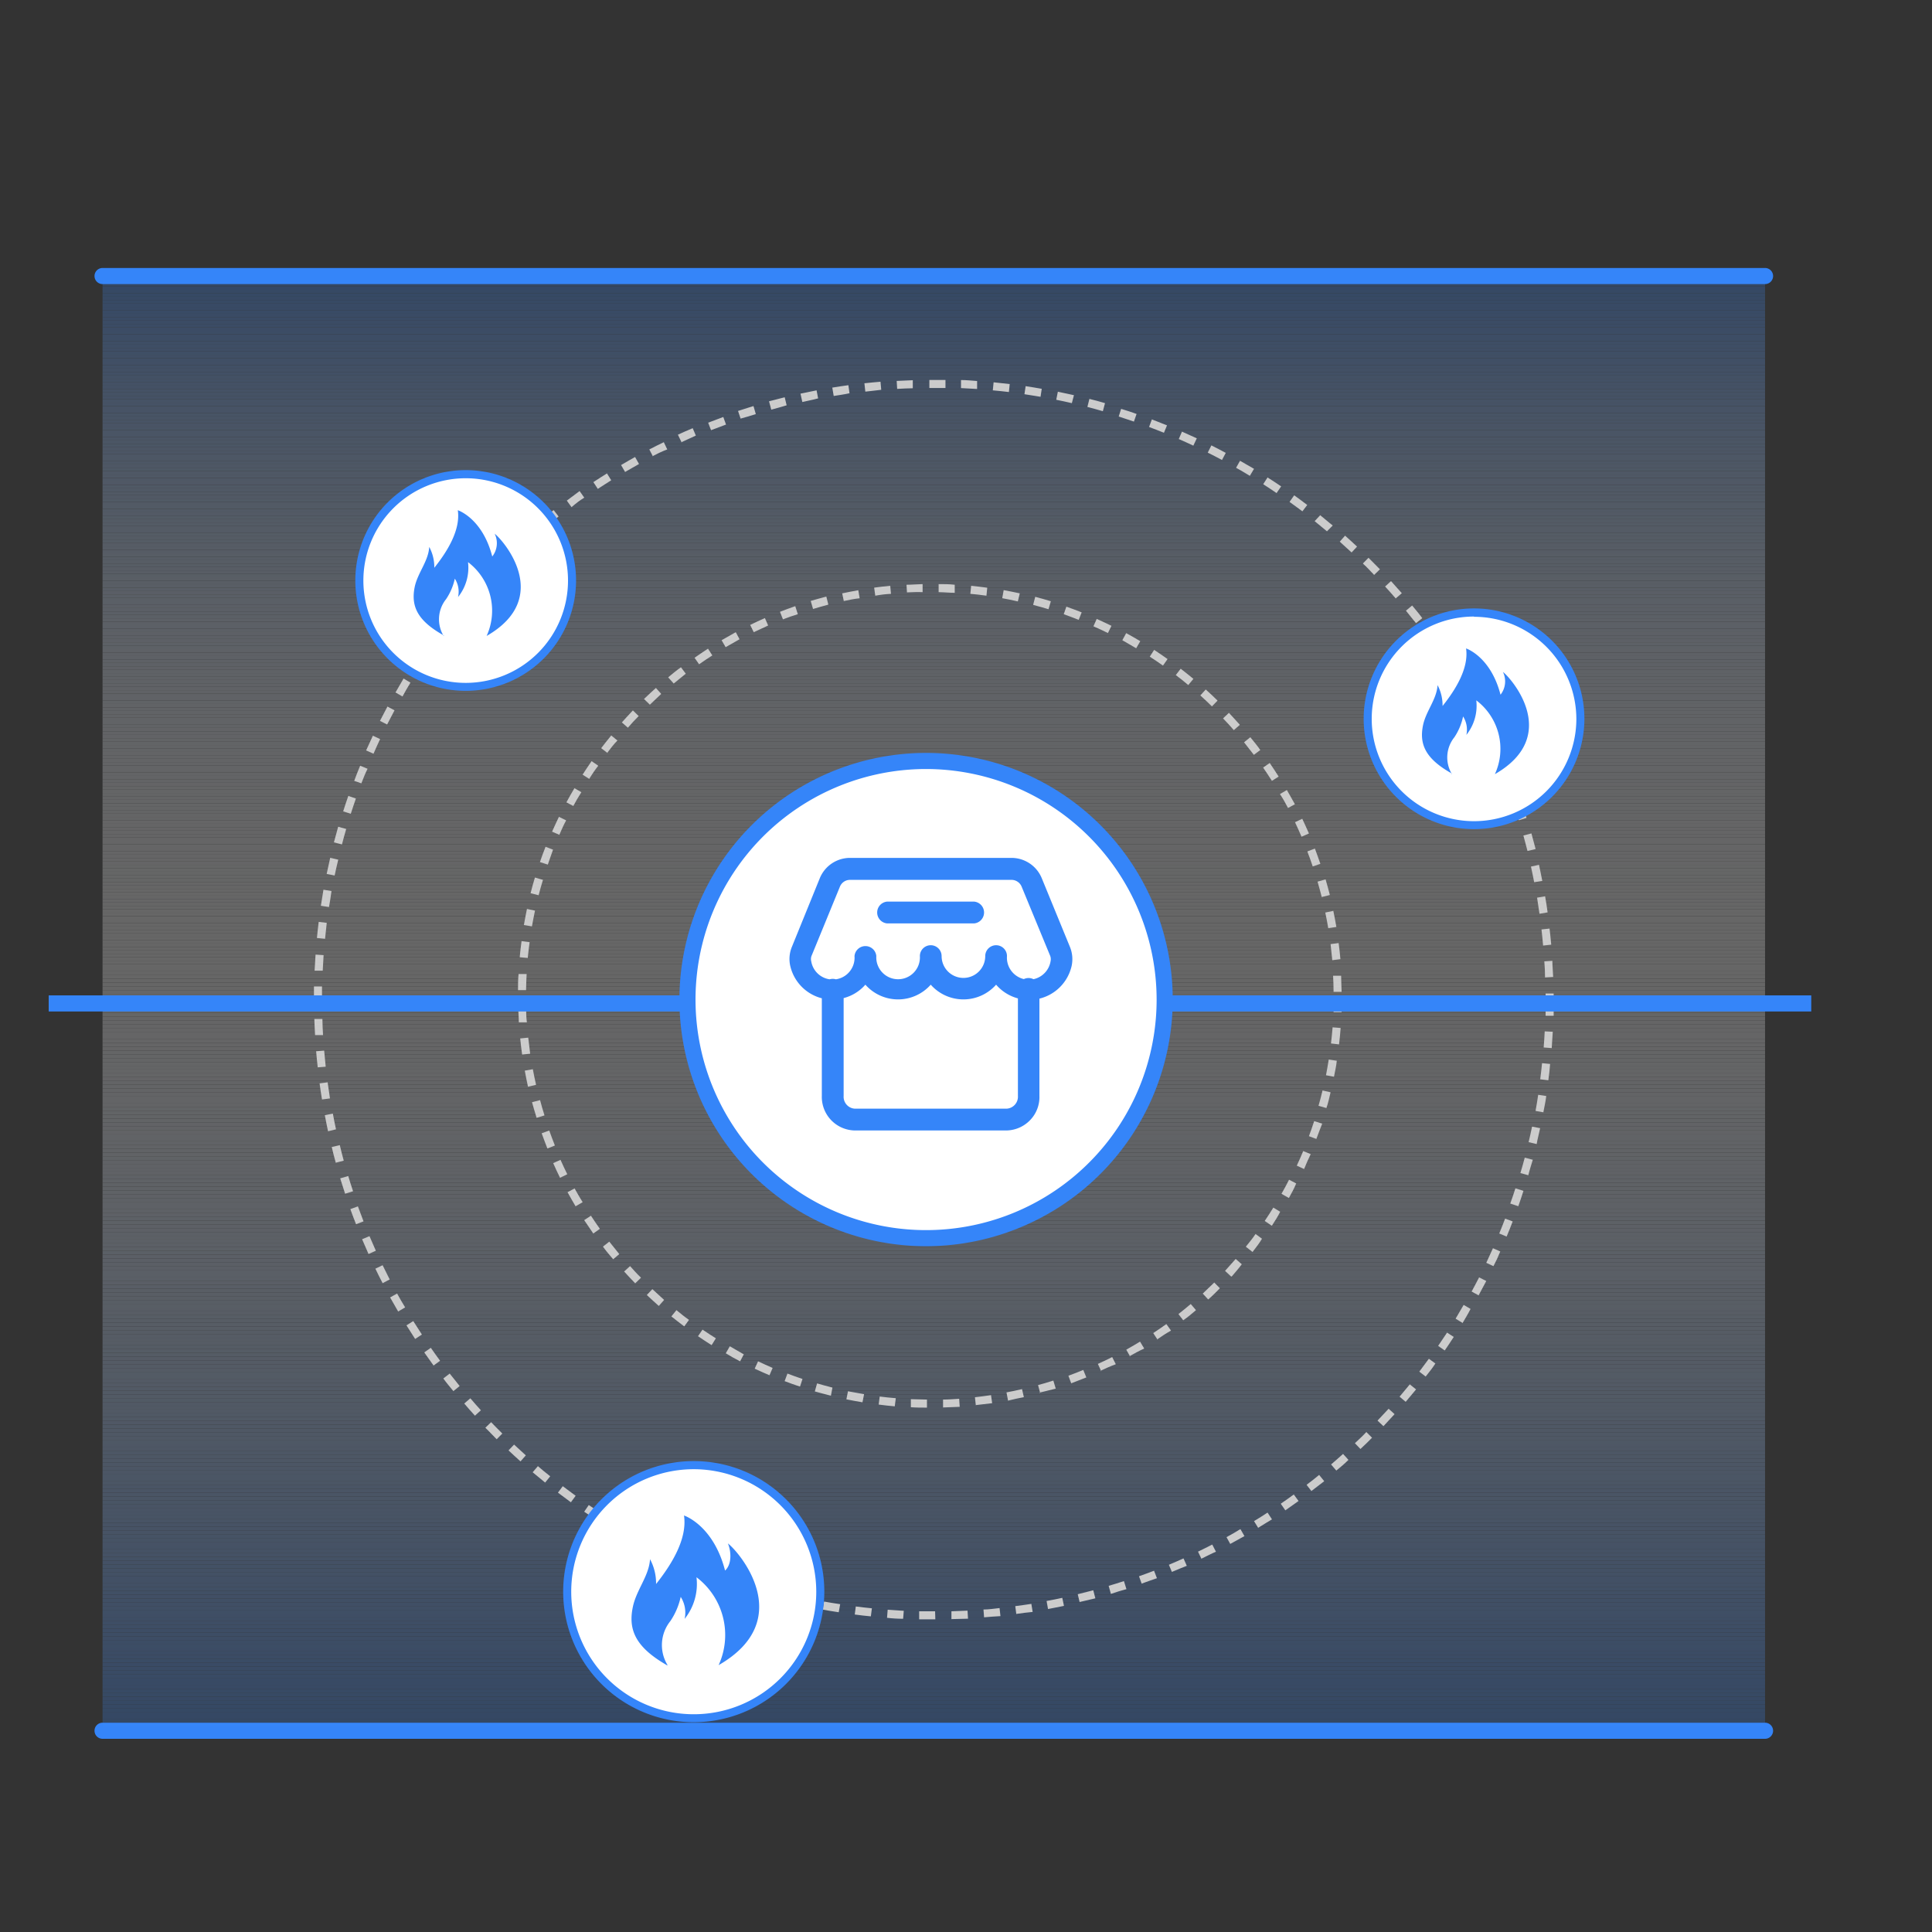 <svg id="图层_1" data-name="图层 1" xmlns="http://www.w3.org/2000/svg" xmlns:xlink="http://www.w3.org/1999/xlink" viewBox="0 0 240 240"><rect x="0" y="0" width="240" height="240" fill="#333333" stroke="none"/><defs><style>.cls-1{fill:none;}.cls-2{fill:#3585f9;}.cls-3{opacity:0.25;}.cls-4{clip-path:url(#clip-path);}.cls-5{fill:#3786f9;}.cls-6{fill:#3887f9;}.cls-7{fill:#3a88f9;}.cls-8{fill:#3b89f9;}.cls-9{fill:#3d8af9;}.cls-10{fill:#3f8bf9;}.cls-11{fill:#408cf9;}.cls-12{fill:#428df9;}.cls-13{fill:#438ef9;}.cls-14{fill:#458ff9;}.cls-15{fill:#468ffa;}.cls-16{fill:#4890fa;}.cls-17{fill:#4991fa;}.cls-18{fill:#4b92fa;}.cls-19{fill:#4d93fa;}.cls-20{fill:#4e94fa;}.cls-21{fill:#5095fa;}.cls-22{fill:#5196fa;}.cls-23{fill:#5397fa;}.cls-24{fill:#5498fa;}.cls-25{fill:#5699fa;}.cls-26{fill:#579afa;}.cls-27{fill:#599bfa;}.cls-28{fill:#5a9bfa;}.cls-29{fill:#5c9cfa;}.cls-30{fill:#5d9dfa;}.cls-31{fill:#5f9efa;}.cls-32{fill:#609ffa;}.cls-33{fill:#61a0fa;}.cls-34{fill:#63a1fa;}.cls-35{fill:#64a2fa;}.cls-36{fill:#66a2fa;}.cls-37{fill:#67a3fa;}.cls-38{fill:#69a4fb;}.cls-39{fill:#6aa5fb;}.cls-40{fill:#6ca6fb;}.cls-41{fill:#6da7fb;}.cls-42{fill:#6ea8fb;}.cls-43{fill:#70a9fb;}.cls-44{fill:#71a9fb;}.cls-45{fill:#73aafb;}.cls-46{fill:#74abfb;}.cls-47{fill:#75acfb;}.cls-48{fill:#77adfb;}.cls-49{fill:#78aefb;}.cls-50{fill:#7aaefb;}.cls-51{fill:#7baffb;}.cls-52{fill:#7cb0fb;}.cls-53{fill:#7eb1fb;}.cls-54{fill:#7fb2fb;}.cls-55{fill:#80b3fb;}.cls-56{fill:#82b3fb;}.cls-57{fill:#83b4fb;}.cls-58{fill:#84b5fb;}.cls-59{fill:#86b6fb;}.cls-60{fill:#87b7fb;}.cls-61{fill:#88b7fb;}.cls-62{fill:#8ab8fc;}.cls-63{fill:#8bb9fc;}.cls-64{fill:#8cbafc;}.cls-65{fill:#8ebbfc;}.cls-66{fill:#8fbbfc;}.cls-67{fill:#90bcfc;}.cls-68{fill:#91bdfc;}.cls-69{fill:#93befc;}.cls-70{fill:#94befc;}.cls-71{fill:#95bffc;}.cls-72{fill:#97c0fc;}.cls-73{fill:#98c1fc;}.cls-74{fill:#99c1fc;}.cls-75{fill:#9ac2fc;}.cls-76{fill:#9bc3fc;}.cls-77{fill:#9dc4fc;}.cls-78{fill:#9ec4fc;}.cls-79{fill:#9fc5fc;}.cls-80{fill:#a0c6fc;}.cls-81{fill:#a2c7fc;}.cls-82{fill:#a3c7fc;}.cls-83{fill:#a4c8fc;}.cls-84{fill:#a5c9fc;}.cls-85{fill:#a6c9fc;}.cls-86{fill:#a8cafc;}.cls-87{fill:#a9cbfc;}.cls-88{fill:#aaccfc;}.cls-89{fill:#abccfd;}.cls-90{fill:#accdfd;}.cls-91{fill:#adcefd;}.cls-92{fill:#aecefd;}.cls-93{fill:#b0cffd;}.cls-94{fill:#b1d0fd;}.cls-95{fill:#b2d0fd;}.cls-96{fill:#b3d1fd;}.cls-97{fill:#b4d2fd;}.cls-98{fill:#b5d2fd;}.cls-99{fill:#b6d3fd;}.cls-100{fill:#b7d4fd;}.cls-101{fill:#b8d4fd;}.cls-102{fill:#bad5fd;}.cls-103{fill:#bbd6fd;}.cls-104{fill:#bcd6fd;}.cls-105{fill:#bdd7fd;}.cls-106{fill:#bed8fd;}.cls-107{fill:#bfd8fd;}.cls-108{fill:#c0d9fd;}.cls-109{fill:#c1d9fd;}.cls-110{fill:#c2dafd;}.cls-111{fill:#c3dbfd;}.cls-112{fill:#c4dbfd;}.cls-113{fill:#c5dcfd;}.cls-114{fill:#c6ddfd;}.cls-115{fill:#c7ddfd;}.cls-116{fill:#c8defd;}.cls-117{fill:#c9defd;}.cls-118{fill:#cadffd;}.cls-119{fill:#cbe0fd;}.cls-120{fill:#cce0fd;}.cls-121{fill:#cde1fe;}.cls-122{fill:#cee1fe;}.cls-123{fill:#cfe2fe;}.cls-124{fill:#d0e2fe;}.cls-125{fill:#d1e3fe;}.cls-126{fill:#d2e4fe;}.cls-127{fill:#d3e5fe;}.cls-128{fill:#d4e5fe;}.cls-129{fill:#d5e6fe;}.cls-130{fill:#d6e6fe;}.cls-131{fill:#d7e7fe;}.cls-132{fill:#d8e7fe;}.cls-133{fill:#d9e8fe;}.cls-134{fill:#dae9fe;}.cls-135{fill:#dbe9fe;}.cls-136{fill:#dceafe;}.cls-137{fill:#ddeafe;}.cls-138{fill:#deebfe;}.cls-139{fill:#dfecfe;}.cls-140{fill:#e0ecfe;}.cls-141{fill:#e1edfe;}.cls-142{fill:#e2edfe;}.cls-143{fill:#e2eefe;}.cls-144{fill:#e3eefe;}.cls-145{fill:#e4effe;}.cls-146{fill:#e5effe;}.cls-147{fill:#e5f0fe;}.cls-148{fill:#e6f0fe;}.cls-149{fill:#e7f0fe;}.cls-150{fill:#e8f1fe;}.cls-151{fill:#e9f2fe;}.cls-152{fill:#eaf2fe;}.cls-153{fill:#eaf3fe;}.cls-154{fill:#ebf3fe;}.cls-155{fill:#ecf3fe;}.cls-156{fill:#ecf4fe;}.cls-157{fill:#edf4fe;}.cls-158{fill:#eef5fe;}.cls-159{fill:#eef5ff;}.cls-160{fill:#eff5ff;}.cls-161{fill:#f0f6ff;}.cls-162{fill:#f1f6ff;}.cls-163{fill:#f1f7ff;}.cls-164{fill:#f2f7ff;}.cls-165{fill:#f3f8ff;}.cls-166{fill:#f4f8ff;}.cls-167{fill:#f4f9ff;}.cls-168{fill:#f5f9ff;}.cls-169{fill:#f6f9ff;}.cls-170{fill:#f6faff;}.cls-171{fill:#f7faff;}.cls-172{fill:#f8fbff;}.cls-173{fill:#f9fbff;}.cls-174{fill:#fafcff;}.cls-175{fill:#fbfcff;}.cls-176{fill:#fbfdff;}.cls-177{fill:#fcfdff;}.cls-178{fill:#fdfeff;}.cls-179{fill:#fefeff;}.cls-180{fill:#feffff;}.cls-181{fill:#fff;}.cls-182{fill:#fdfdff;}.cls-183{fill:#f9fcff;}.cls-184{fill:#dfebfe;}.cls-185{fill:#dae8fe;}.cls-186{fill:#d3e4fe;}.cls-187{fill:#d0e3fe;}.cls-188{fill:#cbdffd;}.cls-189{fill:#bfd9fd;}.cls-190{fill:#bad6fd;}.cls-191{fill:#b9d5fd;}.cls-192{fill:#b7d3fd;}.cls-193{fill:#a7cafc;}.cls-194{fill:#a5c8fc;}.cls-195{fill:#92bdfc;}.cls-196{fill:#8dbafc;}.cls-197{fill:#89b8fc;}.cls-198{fill:#81b3fb;}.cls-199{fill:#7db1fb;}.cls-200{fill:#7bb0fb;}.cls-201{fill:#78adfb;}.cls-202{fill:#76acfb;}.cls-203{fill:#72aafb;}.cls-204{fill:#68a4fb;}.cls-205{fill:#66a3fa;}.cls-206{fill:#62a0fa;}.cls-207{fill:#5e9efa;}.cls-208{fill:#5c9dfa;}.cls-209{fill:#5a9cfa;}.cls-210{fill:#589afa;}.cls-211{fill:#5296fa;}.cls-212{fill:#4b93fa;}.cls-213{fill:#4790fa;}.cls-214{fill:#438df9;}.cls-215{fill:#3e8bf9;}.cls-216{fill:#3c89f9;}.cls-217{fill:#ccc;}</style><clipPath id="clip-path"><rect class="cls-1" x="12.74" y="34.29" width="206.52" height="180.71"/></clipPath></defs><title>行业配图</title><path class="cls-2" d="M219.26,35.29H12.74a1,1,0,0,1,0-2H219.26a1,1,0,0,1,0,2Z"/><path class="cls-2" d="M219.26,216H12.74a1,1,0,0,1,0-2H219.26a1,1,0,0,1,0,2Z"/><g class="cls-3"><g class="cls-4"><rect class="cls-2" x="12.74" y="214.53" width="206.52" height="0.47"/><rect class="cls-5" x="12.74" y="214.06" width="206.52" height="0.47"/><rect class="cls-6" x="12.74" y="213.59" width="206.52" height="0.47"/><rect class="cls-7" x="12.74" y="213.12" width="206.52" height="0.47"/><rect class="cls-8" x="12.74" y="212.65" width="206.52" height="0.47"/><rect class="cls-9" x="12.74" y="212.18" width="206.52" height="0.47"/><rect class="cls-10" x="12.74" y="211.71" width="206.52" height="0.47"/><rect class="cls-11" x="12.74" y="211.24" width="206.52" height="0.47"/><rect class="cls-12" x="12.74" y="210.78" width="206.52" height="0.47"/><rect class="cls-13" x="12.74" y="210.31" width="206.52" height="0.47"/><rect class="cls-14" x="12.74" y="209.84" width="206.52" height="0.47"/><rect class="cls-15" x="12.74" y="209.37" width="206.52" height="0.47"/><rect class="cls-16" x="12.74" y="208.9" width="206.52" height="0.47"/><rect class="cls-17" x="12.74" y="208.43" width="206.52" height="0.47"/><rect class="cls-18" x="12.74" y="207.96" width="206.52" height="0.47"/><rect class="cls-19" x="12.74" y="207.49" width="206.52" height="0.47"/><rect class="cls-20" x="12.74" y="207.02" width="206.52" height="0.47"/><rect class="cls-21" x="12.74" y="206.55" width="206.52" height="0.47"/><rect class="cls-22" x="12.74" y="206.08" width="206.52" height="0.47"/><rect class="cls-23" x="12.74" y="205.61" width="206.52" height="0.47"/><rect class="cls-24" x="12.74" y="205.14" width="206.52" height="0.47"/><rect class="cls-25" x="12.74" y="204.67" width="206.52" height="0.47"/><rect class="cls-26" x="12.74" y="204.2" width="206.52" height="0.47"/><rect class="cls-27" x="12.74" y="203.73" width="206.52" height="0.47"/><rect class="cls-28" x="12.74" y="203.27" width="206.52" height="0.47"/><rect class="cls-29" x="12.74" y="202.8" width="206.52" height="0.47"/><rect class="cls-30" x="12.74" y="202.33" width="206.52" height="0.47"/><rect class="cls-31" x="12.74" y="201.86" width="206.52" height="0.47"/><rect class="cls-32" x="12.74" y="201.39" width="206.52" height="0.47"/><rect class="cls-33" x="12.74" y="200.92" width="206.52" height="0.47"/><rect class="cls-34" x="12.74" y="200.45" width="206.52" height="0.47"/><rect class="cls-35" x="12.74" y="199.98" width="206.52" height="0.47"/><rect class="cls-36" x="12.74" y="199.51" width="206.52" height="0.47"/><rect class="cls-37" x="12.74" y="199.04" width="206.52" height="0.47"/><rect class="cls-38" x="12.74" y="198.57" width="206.52" height="0.47"/><rect class="cls-39" x="12.74" y="198.1" width="206.52" height="0.47"/><rect class="cls-40" x="12.74" y="197.63" width="206.52" height="0.47"/><rect class="cls-41" x="12.74" y="197.16" width="206.52" height="0.47"/><rect class="cls-42" x="12.74" y="196.69" width="206.52" height="0.47"/><rect class="cls-43" x="12.74" y="196.22" width="206.52" height="0.47"/><rect class="cls-44" x="12.74" y="195.76" width="206.52" height="0.47"/><rect class="cls-45" x="12.74" y="195.29" width="206.52" height="0.47"/><rect class="cls-46" x="12.74" y="194.82" width="206.52" height="0.47"/><rect class="cls-47" x="12.74" y="194.35" width="206.52" height="0.47"/><rect class="cls-48" x="12.74" y="193.88" width="206.52" height="0.47"/><rect class="cls-49" x="12.74" y="193.41" width="206.52" height="0.47"/><rect class="cls-50" x="12.74" y="192.94" width="206.52" height="0.47"/><rect class="cls-51" x="12.74" y="192.47" width="206.52" height="0.47"/><rect class="cls-52" x="12.74" y="192" width="206.52" height="0.47"/><rect class="cls-53" x="12.74" y="191.53" width="206.52" height="0.47"/><rect class="cls-54" x="12.74" y="191.06" width="206.52" height="0.47"/><rect class="cls-55" x="12.74" y="190.59" width="206.52" height="0.47"/><rect class="cls-56" x="12.74" y="190.12" width="206.52" height="0.47"/><rect class="cls-57" x="12.74" y="189.65" width="206.52" height="0.47"/><rect class="cls-58" x="12.74" y="189.18" width="206.52" height="0.47"/><rect class="cls-59" x="12.74" y="188.71" width="206.52" height="0.47"/><rect class="cls-60" x="12.74" y="188.25" width="206.52" height="0.47"/><rect class="cls-61" x="12.74" y="187.78" width="206.52" height="0.47"/><rect class="cls-62" x="12.74" y="187.31" width="206.52" height="0.47"/><rect class="cls-63" x="12.74" y="186.84" width="206.52" height="0.47"/><rect class="cls-64" x="12.74" y="186.37" width="206.52" height="0.47"/><rect class="cls-65" x="12.74" y="185.9" width="206.52" height="0.47"/><rect class="cls-66" x="12.74" y="185.43" width="206.52" height="0.47"/><rect class="cls-67" x="12.74" y="184.96" width="206.52" height="0.47"/><rect class="cls-68" x="12.74" y="184.49" width="206.52" height="0.47"/><rect class="cls-69" x="12.74" y="184.02" width="206.52" height="0.47"/><rect class="cls-70" x="12.74" y="183.55" width="206.52" height="0.47"/><rect class="cls-71" x="12.74" y="183.08" width="206.52" height="0.47"/><rect class="cls-72" x="12.74" y="182.61" width="206.52" height="0.47"/><rect class="cls-73" x="12.74" y="182.14" width="206.52" height="0.47"/><rect class="cls-74" x="12.74" y="181.67" width="206.52" height="0.47"/><rect class="cls-75" x="12.74" y="181.2" width="206.52" height="0.47"/><rect class="cls-76" x="12.74" y="180.74" width="206.52" height="0.47"/><rect class="cls-77" x="12.74" y="180.27" width="206.52" height="0.47"/><rect class="cls-78" x="12.74" y="179.8" width="206.52" height="0.47"/><rect class="cls-79" x="12.74" y="179.33" width="206.52" height="0.47"/><rect class="cls-80" x="12.74" y="178.86" width="206.52" height="0.47"/><rect class="cls-81" x="12.74" y="178.39" width="206.52" height="0.47"/><rect class="cls-82" x="12.74" y="177.92" width="206.52" height="0.47"/><rect class="cls-83" x="12.74" y="177.45" width="206.52" height="0.47"/><rect class="cls-84" x="12.74" y="176.98" width="206.52" height="0.47"/><rect class="cls-85" x="12.74" y="176.51" width="206.52" height="0.47"/><rect class="cls-86" x="12.74" y="176.04" width="206.52" height="0.47"/><rect class="cls-87" x="12.74" y="175.57" width="206.52" height="0.47"/><rect class="cls-88" x="12.74" y="175.1" width="206.52" height="0.47"/><rect class="cls-89" x="12.74" y="174.63" width="206.52" height="0.47"/><rect class="cls-90" x="12.74" y="174.16" width="206.52" height="0.47"/><rect class="cls-91" x="12.74" y="173.69" width="206.52" height="0.47"/><rect class="cls-92" x="12.74" y="173.23" width="206.52" height="0.47"/><rect class="cls-93" x="12.74" y="172.76" width="206.52" height="0.47"/><rect class="cls-94" x="12.74" y="172.29" width="206.52" height="0.47"/><rect class="cls-95" x="12.74" y="171.82" width="206.52" height="0.47"/><rect class="cls-96" x="12.74" y="171.35" width="206.52" height="0.47"/><rect class="cls-97" x="12.74" y="170.88" width="206.52" height="0.47"/><rect class="cls-98" x="12.74" y="170.41" width="206.52" height="0.47"/><rect class="cls-99" x="12.74" y="169.94" width="206.52" height="0.47"/><rect class="cls-100" x="12.74" y="169.47" width="206.52" height="0.47"/><rect class="cls-101" x="12.74" y="169" width="206.52" height="0.47"/><rect class="cls-102" x="12.74" y="168.53" width="206.52" height="0.47"/><rect class="cls-103" x="12.74" y="168.06" width="206.52" height="0.47"/><rect class="cls-104" x="12.74" y="167.59" width="206.52" height="0.47"/><rect class="cls-105" x="12.74" y="167.12" width="206.52" height="0.47"/><rect class="cls-106" x="12.74" y="166.65" width="206.52" height="0.47"/><rect class="cls-107" x="12.74" y="166.18" width="206.52" height="0.47"/><rect class="cls-108" x="12.74" y="165.72" width="206.52" height="0.47"/><rect class="cls-109" x="12.74" y="165.25" width="206.52" height="0.47"/><rect class="cls-110" x="12.74" y="164.78" width="206.52" height="0.47"/><rect class="cls-111" x="12.74" y="164.31" width="206.52" height="0.47"/><rect class="cls-112" x="12.74" y="163.84" width="206.52" height="0.47"/><rect class="cls-113" x="12.74" y="163.37" width="206.52" height="0.47"/><rect class="cls-114" x="12.74" y="162.9" width="206.52" height="0.47"/><rect class="cls-115" x="12.74" y="162.43" width="206.52" height="0.47"/><rect class="cls-116" x="12.74" y="161.96" width="206.52" height="0.47"/><rect class="cls-117" x="12.74" y="161.49" width="206.52" height="0.47"/><rect class="cls-118" x="12.74" y="161.02" width="206.52" height="0.47"/><rect class="cls-119" x="12.74" y="160.55" width="206.52" height="0.47"/><rect class="cls-120" x="12.74" y="160.08" width="206.52" height="0.47"/><rect class="cls-121" x="12.74" y="159.61" width="206.52" height="0.47"/><rect class="cls-122" x="12.74" y="159.14" width="206.52" height="0.47"/><rect class="cls-123" x="12.74" y="158.67" width="206.52" height="0.47"/><rect class="cls-124" x="12.74" y="158.21" width="206.52" height="0.47"/><rect class="cls-125" x="12.74" y="157.74" width="206.52" height="0.47"/><rect class="cls-126" x="12.74" y="157.27" width="206.52" height="0.47"/><rect class="cls-126" x="12.74" y="156.8" width="206.52" height="0.47"/><rect class="cls-127" x="12.74" y="156.33" width="206.52" height="0.47"/><rect class="cls-128" x="12.74" y="155.86" width="206.52" height="0.47"/><rect class="cls-129" x="12.74" y="155.39" width="206.52" height="0.47"/><rect class="cls-130" x="12.74" y="154.92" width="206.52" height="0.47"/><rect class="cls-131" x="12.74" y="154.45" width="206.52" height="0.47"/><rect class="cls-132" x="12.74" y="153.98" width="206.52" height="0.47"/><rect class="cls-133" x="12.74" y="153.51" width="206.52" height="0.47"/><rect class="cls-133" x="12.74" y="153.04" width="206.52" height="0.47"/><rect class="cls-134" x="12.74" y="152.57" width="206.52" height="0.47"/><rect class="cls-135" x="12.74" y="152.1" width="206.52" height="0.47"/><rect class="cls-136" x="12.74" y="151.63" width="206.52" height="0.47"/><rect class="cls-137" x="12.74" y="151.16" width="206.52" height="0.47"/><rect class="cls-138" x="12.74" y="150.7" width="206.52" height="0.47"/><rect class="cls-138" x="12.74" y="150.23" width="206.52" height="0.47"/><rect class="cls-139" x="12.74" y="149.76" width="206.52" height="0.47"/><rect class="cls-140" x="12.74" y="149.29" width="206.52" height="0.47"/><rect class="cls-141" x="12.74" y="148.82" width="206.52" height="0.47"/><rect class="cls-142" x="12.74" y="148.35" width="206.52" height="0.47"/><rect class="cls-143" x="12.74" y="147.88" width="206.52" height="0.47"/><rect class="cls-144" x="12.74" y="147.41" width="206.52" height="0.47"/><rect class="cls-145" x="12.74" y="146.94" width="206.52" height="0.47"/><rect class="cls-146" x="12.74" y="146.47" width="206.52" height="0.47"/><rect class="cls-147" x="12.74" y="146" width="206.52" height="0.47"/><rect class="cls-148" x="12.74" y="145.53" width="206.52" height="0.47"/><rect class="cls-149" x="12.74" y="145.06" width="206.52" height="0.47"/><rect class="cls-150" x="12.74" y="144.59" width="206.52" height="0.47"/><rect class="cls-150" x="12.74" y="144.12" width="206.52" height="0.47"/><rect class="cls-151" x="12.74" y="143.65" width="206.52" height="0.47"/><rect class="cls-152" x="12.74" y="143.19" width="206.52" height="0.47"/><rect class="cls-153" x="12.74" y="142.72" width="206.52" height="0.47"/><rect class="cls-154" x="12.74" y="142.25" width="206.52" height="0.47"/><rect class="cls-155" x="12.74" y="141.78" width="206.52" height="0.47"/><rect class="cls-156" x="12.74" y="141.31" width="206.52" height="0.47"/><rect class="cls-157" x="12.74" y="140.84" width="206.52" height="0.47"/><rect class="cls-158" x="12.74" y="140.37" width="206.52" height="0.47"/><rect class="cls-159" x="12.74" y="139.9" width="206.52" height="0.47"/><rect class="cls-160" x="12.74" y="139.43" width="206.52" height="0.47"/><rect class="cls-161" x="12.74" y="138.96" width="206.52" height="0.47"/><rect class="cls-161" x="12.74" y="138.49" width="206.52" height="0.47"/><rect class="cls-162" x="12.74" y="138.02" width="206.52" height="0.47"/><rect class="cls-163" x="12.74" y="137.55" width="206.52" height="0.47"/><rect class="cls-164" x="12.74" y="137.08" width="206.52" height="0.47"/><rect class="cls-165" x="12.74" y="136.61" width="206.52" height="0.47"/><rect class="cls-165" x="12.74" y="136.14" width="206.52" height="0.47"/><rect class="cls-166" x="12.74" y="135.68" width="206.52" height="0.47"/><rect class="cls-167" x="12.74" y="135.21" width="206.52" height="0.47"/><rect class="cls-168" x="12.74" y="134.74" width="206.52" height="0.47"/><rect class="cls-168" x="12.74" y="134.27" width="206.52" height="0.47"/><rect class="cls-169" x="12.74" y="133.8" width="206.52" height="0.47"/><rect class="cls-170" x="12.74" y="133.33" width="206.52" height="0.47"/><rect class="cls-171" x="12.74" y="132.86" width="206.52" height="0.47"/><rect class="cls-171" x="12.74" y="132.39" width="206.52" height="0.47"/><rect class="cls-172" x="12.74" y="131.92" width="206.52" height="0.47"/><rect class="cls-172" x="12.74" y="131.45" width="206.52" height="0.47"/><rect class="cls-173" x="12.74" y="130.98" width="206.52" height="0.47"/><rect class="cls-173" x="12.74" y="130.51" width="206.52" height="0.47"/><rect class="cls-174" x="12.74" y="130.04" width="206.52" height="0.47"/><rect class="cls-174" x="12.74" y="129.57" width="206.52" height="0.47"/><rect class="cls-174" x="12.74" y="129.1" width="206.52" height="0.47"/><rect class="cls-175" x="12.74" y="128.63" width="206.52" height="0.47"/><rect class="cls-176" x="12.74" y="128.17" width="206.52" height="0.47"/><rect class="cls-176" x="12.74" y="127.7" width="206.52" height="0.47"/><rect class="cls-177" x="12.74" y="127.23" width="206.52" height="0.47"/><rect class="cls-177" x="12.74" y="126.76" width="206.52" height="0.47"/><rect class="cls-177" x="12.74" y="126.29" width="206.52" height="0.47"/><rect class="cls-178" x="12.74" y="125.82" width="206.52" height="0.47"/><rect class="cls-178" x="12.74" y="125.35" width="206.52" height="0.47"/><rect class="cls-178" x="12.74" y="124.88" width="206.52" height="0.47"/><rect class="cls-179" x="12.74" y="124.41" width="206.52" height="0.47"/><rect class="cls-179" x="12.74" y="123.94" width="206.52" height="0.47"/><rect class="cls-179" x="12.74" y="123.47" width="206.52" height="0.47"/><rect class="cls-180" x="12.74" y="123" width="206.52" height="0.47"/><rect class="cls-180" x="12.74" y="122.53" width="206.52" height="0.47"/><rect class="cls-181" x="12.74" y="122.06" width="206.52" height="0.47"/><rect class="cls-181" x="12.74" y="121.59" width="206.52" height="0.47"/><rect class="cls-181" x="12.74" y="121.12" width="206.52" height="0.47"/><rect class="cls-181" x="12.74" y="120.66" width="206.52" height="0.47"/><rect class="cls-181" x="12.74" y="120.19" width="206.52" height="0.47"/><rect class="cls-181" x="12.74" y="119.76" width="206.52" height="0.43"/><rect class="cls-181" x="12.74" y="119.34" width="206.52" height="0.43"/><rect class="cls-181" x="12.74" y="118.91" width="206.52" height="0.43"/><rect class="cls-181" x="12.74" y="118.48" width="206.52" height="0.43"/><rect class="cls-181" x="12.74" y="118.06" width="206.52" height="0.43"/><rect class="cls-181" x="12.74" y="117.63" width="206.52" height="0.43"/><rect class="cls-181" x="12.74" y="117.21" width="206.52" height="0.43"/><rect class="cls-181" x="12.74" y="116.78" width="206.52" height="0.43"/><rect class="cls-181" x="12.74" y="116.36" width="206.52" height="0.43"/><rect class="cls-181" x="12.74" y="115.93" width="206.52" height="0.43"/><rect class="cls-181" x="12.74" y="115.51" width="206.52" height="0.43"/><rect class="cls-181" x="12.74" y="115.08" width="206.52" height="0.43"/><rect class="cls-181" x="12.74" y="114.66" width="206.52" height="0.43"/><rect class="cls-181" x="12.74" y="114.23" width="206.52" height="0.43"/><rect class="cls-181" x="12.74" y="113.81" width="206.52" height="0.43"/><rect class="cls-180" x="12.74" y="113.38" width="206.52" height="0.43"/><rect class="cls-180" x="12.74" y="112.96" width="206.52" height="0.43"/><rect class="cls-180" x="12.74" y="112.53" width="206.52" height="0.43"/><rect class="cls-180" x="12.74" y="112.11" width="206.52" height="0.43"/><rect class="cls-179" x="12.74" y="111.68" width="206.52" height="0.43"/><rect class="cls-179" x="12.74" y="111.26" width="206.52" height="0.43"/><rect class="cls-179" x="12.74" y="110.83" width="206.52" height="0.43"/><rect class="cls-179" x="12.74" y="110.41" width="206.52" height="0.43"/><rect class="cls-179" x="12.74" y="109.98" width="206.52" height="0.43"/><rect class="cls-179" x="12.74" y="109.56" width="206.52" height="0.43"/><rect class="cls-178" x="12.74" y="109.13" width="206.52" height="0.43"/><rect class="cls-178" x="12.74" y="108.7" width="206.52" height="0.43"/><rect class="cls-178" x="12.74" y="108.28" width="206.52" height="0.43"/><rect class="cls-178" x="12.74" y="107.85" width="206.52" height="0.43"/><rect class="cls-178" x="12.74" y="107.43" width="206.52" height="0.43"/><rect class="cls-182" x="12.74" y="107" width="206.52" height="0.43"/><rect class="cls-177" x="12.74" y="106.58" width="206.52" height="0.43"/><rect class="cls-177" x="12.74" y="106.15" width="206.52" height="0.43"/><rect class="cls-177" x="12.74" y="105.73" width="206.52" height="0.43"/><rect class="cls-177" x="12.74" y="105.3" width="206.52" height="0.43"/><rect class="cls-176" x="12.74" y="104.88" width="206.52" height="0.43"/><rect class="cls-176" x="12.74" y="104.45" width="206.52" height="0.43"/><rect class="cls-176" x="12.74" y="104.03" width="206.52" height="0.43"/><rect class="cls-175" x="12.74" y="103.6" width="206.52" height="0.43"/><rect class="cls-174" x="12.74" y="103.18" width="206.52" height="0.43"/><rect class="cls-174" x="12.74" y="102.75" width="206.52" height="0.43"/><rect class="cls-174" x="12.74" y="102.33" width="206.52" height="0.43"/><rect class="cls-174" x="12.74" y="101.9" width="206.52" height="0.43"/><rect class="cls-183" x="12.74" y="101.48" width="206.52" height="0.43"/><rect class="cls-173" x="12.74" y="101.05" width="206.52" height="0.43"/><rect class="cls-173" x="12.74" y="100.63" width="206.52" height="0.43"/><rect class="cls-172" x="12.74" y="100.2" width="206.52" height="0.43"/><rect class="cls-172" x="12.74" y="99.78" width="206.52" height="0.43"/><rect class="cls-172" x="12.74" y="99.35" width="206.52" height="0.43"/><rect class="cls-171" x="12.74" y="98.92" width="206.52" height="0.43"/><rect class="cls-171" x="12.74" y="98.5" width="206.52" height="0.43"/><rect class="cls-171" x="12.74" y="98.07" width="206.52" height="0.43"/><rect class="cls-170" x="12.74" y="97.65" width="206.52" height="0.43"/><rect class="cls-169" x="12.74" y="97.22" width="206.52" height="0.43"/><rect class="cls-168" x="12.74" y="96.8" width="206.52" height="0.43"/><rect class="cls-168" x="12.74" y="96.37" width="206.52" height="0.43"/><rect class="cls-167" x="12.74" y="95.95" width="206.52" height="0.43"/><rect class="cls-166" x="12.74" y="95.52" width="206.52" height="0.43"/><rect class="cls-166" x="12.74" y="95.1" width="206.52" height="0.43"/><rect class="cls-165" x="12.74" y="94.67" width="206.52" height="0.43"/><rect class="cls-165" x="12.74" y="94.25" width="206.52" height="0.43"/><rect class="cls-164" x="12.74" y="93.82" width="206.52" height="0.43"/><rect class="cls-164" x="12.74" y="93.4" width="206.52" height="0.43"/><rect class="cls-163" x="12.74" y="92.97" width="206.52" height="0.43"/><rect class="cls-162" x="12.74" y="92.55" width="206.52" height="0.43"/><rect class="cls-161" x="12.74" y="92.12" width="206.52" height="0.43"/><rect class="cls-161" x="12.74" y="91.7" width="206.52" height="0.43"/><rect class="cls-160" x="12.74" y="91.27" width="206.52" height="0.43"/><rect class="cls-160" x="12.74" y="90.85" width="206.52" height="0.43"/><rect class="cls-158" x="12.74" y="90.42" width="206.52" height="0.43"/><rect class="cls-157" x="12.74" y="89.99" width="206.52" height="0.43"/><rect class="cls-157" x="12.74" y="89.57" width="206.52" height="0.43"/><rect class="cls-156" x="12.74" y="89.14" width="206.52" height="0.43"/><rect class="cls-155" x="12.74" y="88.72" width="206.52" height="0.43"/><rect class="cls-154" x="12.74" y="88.29" width="206.52" height="0.43"/><rect class="cls-153" x="12.74" y="87.87" width="206.52" height="0.43"/><rect class="cls-152" x="12.74" y="87.44" width="206.52" height="0.43"/><rect class="cls-151" x="12.74" y="87.02" width="206.52" height="0.43"/><rect class="cls-150" x="12.74" y="86.59" width="206.52" height="0.43"/><rect class="cls-150" x="12.74" y="86.17" width="206.52" height="0.43"/><rect class="cls-149" x="12.74" y="85.74" width="206.52" height="0.43"/><rect class="cls-148" x="12.74" y="85.32" width="206.52" height="0.43"/><rect class="cls-148" x="12.74" y="84.89" width="206.52" height="0.43"/><rect class="cls-146" x="12.74" y="84.47" width="206.52" height="0.43"/><rect class="cls-145" x="12.74" y="84.04" width="206.52" height="0.43"/><rect class="cls-144" x="12.74" y="83.62" width="206.52" height="0.43"/><rect class="cls-144" x="12.74" y="83.19" width="206.52" height="0.43"/><rect class="cls-142" x="12.74" y="82.77" width="206.52" height="0.43"/><rect class="cls-141" x="12.74" y="82.34" width="206.52" height="0.43"/><rect class="cls-140" x="12.74" y="81.92" width="206.52" height="0.43"/><rect class="cls-139" x="12.74" y="81.49" width="206.52" height="0.43"/><rect class="cls-184" x="12.74" y="81.07" width="206.52" height="0.43"/><rect class="cls-138" x="12.74" y="80.64" width="206.52" height="0.43"/><rect class="cls-137" x="12.74" y="80.21" width="206.52" height="0.43"/><rect class="cls-136" x="12.74" y="79.79" width="206.52" height="0.43"/><rect class="cls-135" x="12.74" y="79.36" width="206.52" height="0.43"/><rect class="cls-134" x="12.74" y="78.94" width="206.52" height="0.43"/><rect class="cls-185" x="12.74" y="78.51" width="206.52" height="0.43"/><rect class="cls-133" x="12.74" y="78.09" width="206.52" height="0.43"/><rect class="cls-132" x="12.74" y="77.66" width="206.52" height="0.43"/><rect class="cls-131" x="12.74" y="77.24" width="206.52" height="0.43"/><rect class="cls-130" x="12.74" y="76.81" width="206.52" height="0.43"/><rect class="cls-129" x="12.74" y="76.39" width="206.52" height="0.43"/><rect class="cls-128" x="12.74" y="75.96" width="206.52" height="0.43"/><rect class="cls-186" x="12.74" y="75.54" width="206.52" height="0.43"/><rect class="cls-126" x="12.74" y="75.11" width="206.52" height="0.43"/><rect class="cls-125" x="12.74" y="74.69" width="206.52" height="0.43"/><rect class="cls-187" x="12.74" y="74.26" width="206.52" height="0.43"/><rect class="cls-123" x="12.74" y="73.84" width="206.52" height="0.43"/><rect class="cls-122" x="12.74" y="73.41" width="206.52" height="0.43"/><rect class="cls-121" x="12.74" y="72.99" width="206.52" height="0.43"/><rect class="cls-120" x="12.74" y="72.56" width="206.52" height="0.43"/><rect class="cls-188" x="12.74" y="72.14" width="206.52" height="0.43"/><rect class="cls-118" x="12.74" y="71.71" width="206.52" height="0.43"/><rect class="cls-117" x="12.74" y="71.29" width="206.52" height="0.43"/><rect class="cls-115" x="12.74" y="70.86" width="206.52" height="0.43"/><rect class="cls-114" x="12.74" y="70.43" width="206.52" height="0.43"/><rect class="cls-113" x="12.74" y="70.01" width="206.52" height="0.43"/><rect class="cls-112" x="12.74" y="69.58" width="206.52" height="0.43"/><rect class="cls-111" x="12.74" y="69.16" width="206.52" height="0.43"/><rect class="cls-110" x="12.74" y="68.73" width="206.52" height="0.43"/><rect class="cls-108" x="12.74" y="68.31" width="206.52" height="0.43"/><rect class="cls-189" x="12.74" y="67.88" width="206.52" height="0.43"/><rect class="cls-106" x="12.74" y="67.46" width="206.52" height="0.43"/><rect class="cls-105" x="12.74" y="67.03" width="206.52" height="0.43"/><rect class="cls-104" x="12.74" y="66.61" width="206.52" height="0.43"/><rect class="cls-190" x="12.74" y="66.18" width="206.52" height="0.43"/><rect class="cls-191" x="12.74" y="65.76" width="206.52" height="0.43"/><rect class="cls-101" x="12.74" y="65.33" width="206.52" height="0.43"/><rect class="cls-192" x="12.74" y="64.91" width="206.52" height="0.43"/><rect class="cls-98" x="12.74" y="64.48" width="206.52" height="0.43"/><rect class="cls-97" x="12.74" y="64.06" width="206.52" height="0.43"/><rect class="cls-96" x="12.74" y="63.63" width="206.52" height="0.43"/><rect class="cls-94" x="12.74" y="63.21" width="206.52" height="0.43"/><rect class="cls-93" x="12.74" y="62.78" width="206.52" height="0.43"/><rect class="cls-92" x="12.74" y="62.36" width="206.52" height="0.43"/><rect class="cls-91" x="12.74" y="61.93" width="206.52" height="0.43"/><rect class="cls-90" x="12.74" y="61.51" width="206.52" height="0.43"/><rect class="cls-88" x="12.74" y="61.08" width="206.52" height="0.43"/><rect class="cls-87" x="12.74" y="60.65" width="206.52" height="0.43"/><rect class="cls-193" x="12.74" y="60.23" width="206.52" height="0.43"/><rect class="cls-85" x="12.74" y="59.8" width="206.52" height="0.43"/><rect class="cls-194" x="12.74" y="59.38" width="206.52" height="0.43"/><rect class="cls-82" x="12.74" y="58.95" width="206.52" height="0.43"/><rect class="cls-81" x="12.74" y="58.53" width="206.52" height="0.43"/><rect class="cls-80" x="12.74" y="58.1" width="206.52" height="0.43"/><rect class="cls-79" x="12.74" y="57.68" width="206.52" height="0.43"/><rect class="cls-77" x="12.74" y="57.25" width="206.52" height="0.43"/><rect class="cls-76" x="12.74" y="56.83" width="206.52" height="0.43"/><rect class="cls-75" x="12.74" y="56.4" width="206.52" height="0.43"/><rect class="cls-73" x="12.74" y="55.98" width="206.52" height="0.43"/><rect class="cls-72" x="12.74" y="55.55" width="206.52" height="0.43"/><rect class="cls-71" x="12.74" y="55.13" width="206.52" height="0.43"/><rect class="cls-69" x="12.74" y="54.7" width="206.52" height="0.43"/><rect class="cls-195" x="12.74" y="54.28" width="206.52" height="0.43"/><rect class="cls-67" x="12.74" y="53.85" width="206.52" height="0.43"/><rect class="cls-66" x="12.74" y="53.43" width="206.52" height="0.43"/><rect class="cls-196" x="12.74" y="53" width="206.52" height="0.43"/><rect class="cls-63" x="12.74" y="52.58" width="206.52" height="0.43"/><rect class="cls-197" x="12.74" y="52.15" width="206.52" height="0.43"/><rect class="cls-61" x="12.74" y="51.72" width="206.52" height="0.43"/><rect class="cls-59" x="12.74" y="51.3" width="206.52" height="0.43"/><rect class="cls-58" x="12.74" y="50.87" width="206.52" height="0.43"/><rect class="cls-57" x="12.74" y="50.45" width="206.52" height="0.43"/><rect class="cls-198" x="12.74" y="50.02" width="206.52" height="0.43"/><rect class="cls-54" x="12.74" y="49.6" width="206.52" height="0.43"/><rect class="cls-199" x="12.74" y="49.17" width="206.52" height="0.43"/><rect class="cls-200" x="12.74" y="48.75" width="206.52" height="0.43"/><rect class="cls-50" x="12.74" y="48.32" width="206.52" height="0.43"/><rect class="cls-201" x="12.74" y="47.9" width="206.52" height="0.43"/><rect class="cls-202" x="12.74" y="47.47" width="206.52" height="0.43"/><rect class="cls-46" x="12.74" y="47.05" width="206.52" height="0.43"/><rect class="cls-203" x="12.74" y="46.62" width="206.52" height="0.43"/><rect class="cls-43" x="12.74" y="46.2" width="206.52" height="0.43"/><rect class="cls-42" x="12.74" y="45.77" width="206.52" height="0.43"/><rect class="cls-40" x="12.74" y="45.35" width="206.52" height="0.43"/><rect class="cls-39" x="12.74" y="44.92" width="206.52" height="0.43"/><rect class="cls-204" x="12.74" y="44.5" width="206.52" height="0.43"/><rect class="cls-205" x="12.74" y="44.07" width="206.52" height="0.43"/><rect class="cls-35" x="12.74" y="43.65" width="206.52" height="0.43"/><rect class="cls-206" x="12.74" y="43.22" width="206.52" height="0.43"/><rect class="cls-32" x="12.74" y="42.8" width="206.52" height="0.43"/><rect class="cls-207" x="12.74" y="42.37" width="206.52" height="0.43"/><rect class="cls-208" x="12.74" y="41.94" width="206.52" height="0.43"/><rect class="cls-209" x="12.74" y="41.52" width="206.52" height="0.43"/><rect class="cls-210" x="12.74" y="41.09" width="206.52" height="0.43"/><rect class="cls-25" x="12.74" y="40.67" width="206.52" height="0.43"/><rect class="cls-24" x="12.74" y="40.24" width="206.52" height="0.43"/><rect class="cls-211" x="12.74" y="39.82" width="206.52" height="0.43"/><rect class="cls-21" x="12.74" y="39.39" width="206.52" height="0.43"/><rect class="cls-20" x="12.74" y="38.97" width="206.52" height="0.43"/><rect class="cls-212" x="12.74" y="38.54" width="206.52" height="0.43"/><rect class="cls-17" x="12.74" y="38.12" width="206.52" height="0.43"/><rect class="cls-213" x="12.74" y="37.69" width="206.52" height="0.43"/><rect class="cls-14" x="12.74" y="37.27" width="206.52" height="0.43"/><rect class="cls-214" x="12.74" y="36.84" width="206.52" height="0.43"/><rect class="cls-11" x="12.74" y="36.42" width="206.52" height="0.43"/><rect class="cls-215" x="12.74" y="35.99" width="206.52" height="0.43"/><rect class="cls-216" x="12.74" y="35.57" width="206.52" height="0.43"/><rect class="cls-7" x="12.74" y="35.14" width="206.52" height="0.43"/><rect class="cls-5" x="12.74" y="34.72" width="206.52" height="0.43"/><rect class="cls-2" x="12.74" y="34.29" width="206.52" height="0.43"/></g></g><path class="cls-217" d="M116.19,201.16H116l-1.82,0,0-1,1.79,0h.19Zm2,0,0-1,2-.08.06,1Q119.22,201.1,118.21,201.13Zm-6-.07q-1,0-2-.12l.08-1,2,.13Zm10.06-.15-.08-1c.66,0,1.32-.11,2-.18l.11,1C123.56,200.79,122.9,200.86,122.23,200.91Zm-14.07-.15c-.67-.06-1.34-.14-2-.23l.13-1c.65.09,1.31.16,2,.23Zm18.07-.27-.13-1c.66-.08,1.31-.18,2-.28l.16,1C127.56,200.3,126.9,200.4,126.23,200.49Zm-22.06-.24c-.67-.1-1.33-.21-2-.33l.18-1c.65.11,1.3.23,2,.33Zm26-.4-.18-1q1-.18,1.95-.39l.21,1Zm-30-.31-2-.44.23-1,1.94.43Zm33.93-.53-.24-1,1.93-.49.26,1C135.44,198.69,134.79,198.85,134.14,199Zm-37.85-.4c-.65-.17-1.3-.35-1.94-.54l.28-1c.63.19,1.27.36,1.92.53ZM138,198l-.28-1c.64-.19,1.27-.38,1.9-.59l.31,1C139.31,197.57,138.67,197.77,138,198Zm-45.59-.48-1.92-.64.33-1c.63.22,1.26.44,1.89.64Zm49.42-.77-.34-.94c.63-.22,1.25-.45,1.87-.69l.36.93C143.11,196.25,142.48,196.49,141.85,196.71Zm-53.24-.56c-.63-.24-1.25-.49-1.87-.75l.38-.92,1.85.73Zm57-.89-.39-.92c.61-.25,1.22-.52,1.82-.79l.41.92C146.83,194.74,146.22,195,145.6,195.26Zm-60.72-.65-1.83-.84.43-.9,1.81.83Zm64.38-1-.43-.9c.59-.28,1.18-.58,1.77-.88l.46.89C150.46,193,149.86,193.33,149.26,193.62Zm-68-.74c-.6-.3-1.2-.61-1.79-.93l.48-.88,1.76.92Zm71.59-1.09-.48-.87c.59-.32,1.16-.65,1.73-1l.5.87C154,191.14,153.42,191.47,152.83,191.79ZM77.69,191c-.58-.33-1.16-.67-1.73-1l.52-.86q.84.53,1.71,1Zm78.62-1.18-.53-.86c.57-.34,1.13-.7,1.68-1.06l.55.84C157.44,189.07,156.88,189.43,156.31,189.78Zm-82.06-.92q-.85-.54-1.68-1.11l.57-.83c.54.38,1.09.74,1.65,1.1Zm85.42-1.28-.57-.82c.55-.38,1.09-.76,1.62-1.15l.59.81Zm-88.75-1-1.61-1.2.6-.8c.53.4,1.06.8,1.6,1.19Zm92-1.38-.61-.79q.8-.6,1.56-1.23l.63.78C164,184.39,163.45,184.81,162.92,185.21Zm-95.2-1.07-1.55-1.28.65-.76q.75.65,1.53,1.26ZM166,182.68l-.65-.76c.51-.43,1-.87,1.49-1.31l.67.74C167.06,181.8,166.55,182.24,166,182.68ZM64.66,181.54c-.51-.45-1-.91-1.49-1.37l.69-.72,1.46,1.34ZM169,180l-.69-.72c.48-.46,1-.92,1.42-1.39l.71.71C170,179.05,169.52,179.52,169,180Zm-107.3-1.21c-.48-.47-.95-1-1.41-1.43l.72-.69c.46.47.92.95,1.39,1.41Zm110.15-1.63-.73-.69L172.5,175l.74.67C172.79,176.16,172.34,176.65,171.88,177.14ZM59,175.86c-.45-.49-.9-1-1.33-1.51l.76-.65c.43.51.86,1,1.31,1.49Zm115.62-1.72-.76-.64,1.27-1.53.78.63ZM56.32,172.81c-.42-.52-.84-1-1.25-1.57l.79-.61c.41.52.82,1,1.24,1.55ZM177.1,171l-.79-.61c.4-.53.8-1.06,1.19-1.6l.81.59C177.91,170,177.51,170.48,177.1,171ZM53.86,169.63c-.39-.54-.78-1.08-1.16-1.63l.82-.57c.37.54.76,1.08,1.15,1.61Zm125.61-1.87-.82-.57,1.11-1.65.83.54C180.23,166.65,179.85,167.2,179.47,167.76Zm-127.9-1.43-1.08-1.69.85-.53c.35.56.71,1.12,1.07,1.67Zm130.1-2-.85-.52,1-1.71.86.5C182.36,163.23,182,163.81,181.67,164.38ZM49.46,162.92c-.34-.58-.67-1.17-1-1.75l.87-.48c.32.58.65,1.15,1,1.72Zm134.23-2-.88-.48c.32-.58.62-1.17.93-1.76l.89.45C184.32,159.7,184,160.3,183.69,160.89ZM47.53,159.4q-.47-.9-.9-1.8l.9-.43c.29.59.58,1.18.88,1.77Zm138-2.11-.9-.42c.28-.6.56-1.21.83-1.81l.91.4Q186,156.39,185.52,157.29ZM45.78,155.78c-.27-.61-.54-1.22-.8-1.84l.92-.38c.26.61.52,1.21.79,1.81Zm141.38-2.17-.92-.38c.25-.61.5-1.23.73-1.85l.94.35C187.67,152.36,187.42,153,187.16,153.61ZM44.23,152.08c-.25-.62-.48-1.25-.71-1.88l.94-.34c.23.62.46,1.24.7,1.86Zm144.38-2.24-1-.33c.23-.63.44-1.26.64-1.89l1,.31C189.05,148.57,188.83,149.21,188.61,149.84ZM42.87,148.29c-.21-.63-.41-1.27-.61-1.91l1-.29q.28.94.6,1.89Zm147-2.29-1-.28c.19-.63.37-1.27.54-1.91l1,.26C190.22,144.72,190,145.36,189.85,146ZM41.71,144.44c-.18-.65-.35-1.3-.5-1.95l1-.24c.15.65.32,1.29.49,1.93Zm149.18-2.32-1-.24c.15-.64.3-1.29.43-1.93l1,.2C191.19,140.81,191,141.46,190.89,142.12ZM40.75,140.53c-.14-.65-.27-1.31-.4-2l1-.19q.18,1,.39,1.95Zm151-2.35-1-.18c.12-.65.23-1.31.33-2l1,.15C192,136.86,191.84,137.52,191.72,138.18ZM40,136.58c-.11-.66-.21-1.33-.3-2l1-.13c.09.66.19,1.31.29,2Zm152.33-2.38-1-.13c.09-.65.16-1.31.23-2l1,.1C192.51,132.87,192.43,133.54,192.34,134.2ZM39.47,132.59c-.08-.67-.14-1.34-.2-2l1-.08c.06.66.12,1.32.19,2Zm153.29-2.39-1-.08c.05-.66.1-1.32.13-2l1,.05C192.85,128.86,192.81,129.53,192.76,130.2ZM39.14,128.58q-.06-1-.09-2l1,0c0,.67.05,1.33.08,2ZM193,126.18l-1,0c0-.66,0-1.32,0-2v-.76h1v.77C193,124.84,193,125.51,193,126.18ZM39,124.56v-.39c0-.55,0-1.09,0-1.63l1,0c0,.54,0,1.07,0,1.61v.38Zm152.93-3.14q0-1-.09-2l1-.06c0,.66.08,1.33.1,2Zm-151.85-.84-1,0,.12-2,1,.07C40.16,119.25,40.12,119.91,40.09,120.58Zm151.61-3.12c-.06-.66-.12-1.32-.2-2l1-.11c.08.66.15,1.33.21,2Zm-151.32-.84-1-.1c.06-.67.14-1.34.22-2l1,.12C40.52,115.3,40.45,116,40.38,116.62Zm150.87-3.11c-.09-.66-.19-1.31-.3-2l1-.17c.12.66.22,1.33.31,2Zm-150.38-.84-1-.15c.1-.66.21-1.32.32-2l1,.17C41.08,111.37,41,112,40.87,112.67Zm149.72-3.08c-.12-.65-.26-1.3-.4-1.94l1-.22c.14.66.28,1.31.41,2Zm-149-.83-1-.2c.14-.66.28-1.31.44-2l1,.23C41.85,107.47,41.71,108.11,41.57,108.76Zm148.17-3.05c-.17-.64-.33-1.28-.51-1.92l1-.26c.18.64.35,1.29.52,1.94ZM42.48,104.9l-1-.26c.17-.65.35-1.29.53-1.94l1,.28C42.82,103.62,42.64,104.25,42.48,104.9Zm146.19-3q-.28-1-.6-1.89l.94-.32c.22.63.42,1.27.62,1.91Zm-145.09-.81-.95-.3c.2-.65.42-1.29.64-1.92l.94.33C44,99.81,43.78,100.45,43.58,101.08Zm143.83-3c-.23-.62-.46-1.24-.7-1.86l.93-.36c.24.62.48,1.25.71,1.88ZM44.89,97.31,44,97c.23-.63.48-1.26.74-1.88l.92.38C45.37,96.08,45.13,96.69,44.89,97.31ZM186,94.43c-.26-.61-.52-1.21-.8-1.81l.91-.42c.28.61.55,1.22.81,1.84ZM46.4,93.63l-.92-.41q.41-.91.84-1.83l.9.42C46.94,92.41,46.67,93,46.4,93.63Zm137.91-2.8q-.44-.89-.9-1.77l.89-.46c.31.59.61,1.19.91,1.79ZM48.09,90l-.89-.45.93-1.78.88.47C48.7,88.84,48.39,89.43,48.09,90Zm134.38-2.7c-.32-.58-.64-1.15-1-1.72l.86-.51c.34.58.67,1.16,1,1.74ZM50,86.52l-.87-.5c.33-.58.67-1.16,1-1.73l.86.51C50.64,85.37,50.31,85.94,50,86.52ZM180.46,83.9c-.35-.56-.71-1.11-1.07-1.66l.83-.56c.37.56.73,1.13,1.09,1.69ZM52,83.12l-.84-.54c.36-.57.73-1.13,1.11-1.69l.83.57C52.77,82,52.4,82.56,52,83.12ZM178.27,80.6c-.38-.55-.77-1.08-1.16-1.61l.8-.6c.4.54.79,1.08,1.18,1.63Zm-124-.77-.81-.58c.39-.55.79-1.09,1.19-1.62l.8.6C55.06,78.76,54.67,79.29,54.28,79.83Zm121.63-2.42c-.41-.52-.83-1-1.25-1.55l.77-.64c.43.52.85,1,1.26,1.57ZM56.69,76.66,55.9,76c.42-.53.85-1,1.28-1.56l.77.65C57.52,75.63,57.1,76.15,56.69,76.66Zm116.69-2.32c-.43-.5-.87-1-1.32-1.48l.74-.67c.45.49.9,1,1.34,1.5ZM59.25,73.63,58.51,73c.44-.5.9-1,1.36-1.48l.72.68C60.14,72.65,59.69,73.13,59.25,73.63ZM170.7,71.42c-.46-.48-.93-1-1.4-1.42l.7-.71c.48.47.95.95,1.42,1.43ZM62,70.73l-.71-.7c.47-.48,1-1,1.43-1.41l.7.72Zm105.9-2.1c-.48-.45-1-.9-1.47-1.34l.66-.75c.5.45,1,.9,1.49,1.36ZM64.84,68l-.68-.74,1.51-1.33.65.75Zm100-2-1.53-1.26L164,64c.53.42,1,.85,1.56,1.28Zm-97-.61-.63-.77c.51-.42,1-.84,1.57-1.25l.61.79C68.87,64.55,68.35,65,67.84,65.38Zm93.95-1.87c-.53-.39-1.06-.79-1.6-1.17l.58-.82c.54.39,1.09.79,1.62,1.2ZM71,63l-.59-.81L72,61l.58.82C72,62.17,71.51,62.56,71,63Zm87.58-1.75c-.54-.37-1.1-.74-1.66-1.1l.54-.84c.57.36,1.13.73,1.69,1.11Zm-84.32-.52-.55-.84c.56-.36,1.12-.73,1.69-1.08l.53.85Zm81-1.62c-.56-.35-1.14-.68-1.71-1l.49-.87q.87.49,1.74,1Zm-77.61-.48-.5-.86c.57-.34,1.16-.67,1.74-1l.49.87Zm74.15-1.49c-.58-.31-1.17-.62-1.77-.91l.45-.9c.6.3,1.2.61,1.79.93Zm-70.68-.42-.46-.89c.6-.31,1.19-.61,1.8-.9l.43.9C82.24,56.07,81.65,56.36,81.06,56.67Zm67.12-1.36c-.6-.28-1.2-.56-1.81-.82l.4-.92,1.84.83Zm-63.55-.37L84.21,54c.61-.28,1.22-.55,1.84-.81l.39.92C85.83,54.4,85.23,54.66,84.63,54.94Zm59.9-1.23c-.61-.24-1.23-.49-1.85-.72l.35-.94,1.88.74Zm-56.26-.32-.36-.93,1.88-.71.34.94Zm52.53-1.07-1.89-.63.3-.95q1,.3,1.92.63ZM92,52l-.32-.95,1.92-.61.29,1Q93,51.73,92,52Zm45-.92c-.64-.19-1.28-.36-1.92-.53l.25-1c.65.16,1.3.34,1.94.53Zm-41.2-.23-.27-1,1.95-.5.24,1C97.09,50.55,96.45,50.71,95.81,50.89Zm37.35-.77c-.64-.15-1.29-.29-1.94-.42l.2-1,2,.43Zm-33.49-.18-.22-1,2-.41.19,1C101,49.66,100.31,49.79,99.67,49.94Zm29.6-.61-2-.32.15-1q1,.15,2,.33Zm-25.7-.14-.17-1c.66-.11,1.33-.21,2-.3l.14,1C104.87,49,104.22,49.08,103.57,49.19Zm21.77-.45c-.66-.08-1.31-.15-2-.21l.1-1,2,.22Zm-17.84-.09-.11-1c.67-.07,1.33-.14,2-.19l.09,1C108.82,48.51,108.16,48.57,107.5,48.65Zm13.89-.29-2-.11,0-1c.67,0,1.34.07,2,.12Zm-9.93,0-.06-1,2-.09,0,1C112.78,48.24,112.12,48.27,111.46,48.31Zm6-.12h-2v-1h2Z"/><path class="cls-217" d="M115.15,174.86c-.68,0-1.35,0-2-.05l0-1c.66,0,1.32.05,2,.05Zm2,0,0-1c.67,0,1.32-.06,2-.1l.07,1C118.51,174.78,117.84,174.82,117.16,174.84Zm-6-.16c-.68-.06-1.35-.13-2-.22l.13-1c.65.09,1.31.15,2,.21Zm10.07-.13-.11-1c.66-.07,1.31-.16,2-.26l.14,1C122.53,174.39,121.86,174.48,121.19,174.55Zm-14.08-.37c-.67-.11-1.33-.24-2-.37l.2-1q1,.19,2,.36Zm18.08-.23-.19-1c.65-.12,1.29-.26,1.93-.41l.23,1C126.51,173.69,125.85,173.83,125.19,174Zm-22-.59c-.65-.16-1.3-.34-2-.53l.28-1c.64.19,1.27.36,1.91.52Zm26-.32-.27-1c.64-.17,1.27-.36,1.9-.56l.3,1C130.41,172.67,129.77,172.86,129.12,173Zm-29.84-.81c-.64-.21-1.28-.44-1.91-.68l.35-.94c.62.24,1.25.46,1.87.67Zm33.69-.41-.35-.94c.63-.23,1.24-.47,1.85-.72l.38.93Zm-37.48-1c-.62-.26-1.23-.54-1.84-.82l.42-.91c.6.28,1.21.56,1.81.82Zm41.21-.5-.42-.91c.6-.27,1.2-.55,1.78-.85l.45.89C137.92,169.72,137.31,170,136.7,170.29Zm-44.86-1.23c-.6-.31-1.19-.63-1.78-1l.5-.87q.85.5,1.74,1Zm48.46-.58-.49-.87c.58-.32,1.15-.66,1.71-1l.52.86C141.47,167.82,140.89,168.15,140.3,168.48Zm-52-1.43c-.57-.36-1.13-.73-1.69-1.11l.56-.82c.55.37,1.1.73,1.66,1.08Zm55.41-.66-.55-.84c.55-.36,1.09-.74,1.63-1.12l.58.81C144.86,165.63,144.3,166,143.74,166.39ZM85,164.77c-.54-.41-1.08-.82-1.6-1.24l.63-.78c.51.42,1,.82,1.56,1.21Zm62-.74-.61-.79c.52-.4,1-.82,1.53-1.25l.65.76C148.07,163.19,147.55,163.62,147,164Zm-65.16-1.8c-.5-.44-1-.9-1.49-1.36l.69-.73c.48.46,1,.9,1.46,1.34Zm68.24-.81-.67-.73,1.43-1.37.7.71C151.08,160.5,150.59,161,150.09,161.42Zm-71.17-2q-.7-.72-1.38-1.47l.74-.67c.44.49.89,1,1.36,1.44Zm74-.87-.73-.68c.45-.49.89-1,1.32-1.48l.76.66C153.87,157.58,153.42,158.09,153,158.58Zm-76.74-2.12c-.44-.52-.86-1-1.27-1.57l.79-.62c.41.53.82,1,1.24,1.55Zm79.38-.94-.79-.62c.42-.52.82-1,1.21-1.58l.8.59C156.43,154.46,156,155,155.6,155.52Zm-81.85-2.26c-.38-.55-.76-1.1-1.13-1.66l.84-.55c.36.55.73,1.1,1.11,1.63Zm84.23-1-.82-.56c.37-.55.72-1.1,1.07-1.66l.85.52C158.73,151.14,158.36,151.7,158,152.26Zm-86.43-2.38c-.34-.57-.67-1.16-1-1.75l.88-.47c.32.57.64,1.15,1,1.71Zm88.56-1.06-.87-.49c.33-.57.64-1.16.94-1.75l.89.46C160.76,147.64,160.44,148.24,160.11,148.82Zm-90.49-2.48c-.29-.6-.58-1.2-.85-1.82l.91-.41c.27.61.55,1.2.84,1.79ZM162,145.22l-.91-.42c.28-.6.55-1.2.8-1.81l.93.38C162.52,144,162.24,144.61,162,145.22Zm-94-2.55c-.25-.63-.48-1.26-.71-1.89l.94-.34c.22.63.46,1.24.7,1.86Zm95.54-1.18-.94-.35c.23-.62.45-1.24.65-1.87l1,.31C164,140.22,163.75,140.86,163.52,141.49Zm-96.88-2.63c-.2-.64-.39-1.29-.57-1.94l1-.26c.17.64.35,1.28.55,1.9Zm98.13-1.21-1-.28c.18-.63.35-1.27.5-1.91l1,.23C165.13,136.35,165,137,164.77,137.65ZM65.59,135c-.14-.65-.28-1.31-.4-2l1-.18c.12.65.26,1.3.4,1.94Zm100.13-1.24-1-.19c.12-.65.24-1.3.34-1.95l1,.15C166,132.4,165.85,133.06,165.72,133.72ZM64.86,131q-.14-1-.24-2l1-.1c.07.66.15,1.32.24,2Zm101.48-1.26-1-.12c.08-.65.14-1.31.2-2l1,.08C166.49,128.4,166.42,129.07,166.34,129.73ZM64.45,127c0-.66-.07-1.34-.09-2l1,0c0,.67,0,1.32.09,2Zm102.21-1.26-1,0c0-.66,0-1.32,0-2h1C166.7,124.37,166.69,125,166.66,125.71Zm-1-2.53q0-1-.06-2l1,0c0,.67.05,1.35.06,2ZM65.35,123h-1c0-.68,0-1.35.07-2l1,0C65.39,121.63,65.36,122.29,65.35,123Zm100.15-3.72c-.06-.66-.13-1.32-.21-2l1-.13c.09.67.16,1.34.22,2ZM65.56,119l-1-.09c.06-.68.14-1.34.23-2l1,.13C65.7,117.68,65.63,118.34,65.56,119ZM165,115.3c-.11-.65-.23-1.3-.37-1.94l1-.21c.14.66.26,1.32.38,2Zm-98.92-.22-1-.17c.12-.67.24-1.33.38-2l1,.21C66.32,113.77,66.2,114.42,66.08,115.08Zm98.11-3.65c-.16-.64-.34-1.28-.52-1.91l1-.28c.19.64.36,1.29.53,1.94Zm-97.28-.22-1-.25q.25-1,.54-1.95l1,.29C67.25,109.93,67.08,110.56,66.91,111.21Zm96.16-3.58c-.21-.63-.43-1.25-.67-1.86l.94-.36c.24.63.46,1.26.68,1.9Zm-95-.22-1-.32c.22-.64.45-1.28.7-1.9l.93.36C68.49,106.16,68.26,106.78,68.05,107.41Zm93.61-3.47q-.39-.91-.81-1.8l.9-.43c.29.6.56,1.22.83,1.83Zm-92.18-.23-.92-.4c.27-.61.56-1.23.85-1.84l.9.44C70,102.5,69.75,103.11,69.48,103.71ZM160,100.37c-.3-.58-.62-1.16-1-1.73l.86-.5c.34.58.66,1.17,1,1.77Zm-88.75-.23-.89-.47c.32-.59.65-1.18,1-1.76l.86.5C71.84,99,71.52,99.56,71.21,100.14ZM158,97c-.35-.56-.72-1.11-1.09-1.65l.82-.57c.38.56.75,1.12,1.11,1.69Zm-84.78-.23-.85-.54c.37-.57.74-1.13,1.12-1.68l.83.57C73.93,95.61,73.56,96.16,73.21,96.72Zm82.54-3c-.4-.53-.8-1-1.22-1.56l.78-.63c.42.52.83,1,1.24,1.59Zm-80.28-.22-.8-.61c.41-.53.82-1.06,1.25-1.58l.77.63C76.27,92.42,75.87,92.94,75.47,93.47Zm77.79-2.85c-.44-.5-.88-1-1.34-1.46l.73-.69c.46.48.91,1,1.36,1.49ZM78,90.4l-.75-.66c.45-.5.9-1,1.37-1.49l.72.7C78.86,89.42,78.42,89.91,78,90.4Zm72.55-2.65c-.47-.46-.95-.92-1.44-1.36l.67-.74q.75.67,1.47,1.38Zm-69.81-.2L80,86.83c.48-.47,1-.93,1.48-1.37l.66.74C81.68,86.64,81.2,87.09,80.72,87.55Zm66.87-2.45c-.51-.43-1-.84-1.55-1.24l.61-.79c.53.41,1.06.83,1.58,1.26Zm-63.91-.18L83,84.14c.52-.42,1-.84,1.59-1.25l.6.8C84.7,84.09,84.19,84.5,83.68,84.92Zm60.77-2.24c-.54-.38-1.09-.75-1.64-1.11l.54-.84c.57.37,1.12.75,1.67,1.14Zm-57.62-.15-.57-.82c.55-.39,1.11-.76,1.67-1.13l.54.84C87.92,81.78,87.37,82.15,86.83,82.53Zm54.29-2c-.57-.34-1.14-.67-1.72-1l.48-.88c.59.32,1.17.65,1.75,1Zm-51-.14-.5-.86c.58-.34,1.16-.67,1.76-1l.47.88C91.3,79.73,90.72,80.06,90.15,80.39Zm47.49-1.75q-.88-.44-1.8-.84l.41-.92c.61.28,1.22.56,1.83.86Zm-44-.11-.44-.9c.6-.3,1.21-.58,1.83-.85l.4.92C94.83,78,94.23,78.24,93.64,78.53ZM134,77c-.61-.24-1.23-.48-1.86-.7l.33-.94c.64.23,1.27.46,1.9.71Zm-36.75-.09L96.89,76c.63-.24,1.26-.48,1.9-.7l.32,1C98.49,76.48,97.87,76.7,97.26,76.94Zm33-1.23c-.63-.19-1.27-.37-1.91-.54l.26-1c.65.17,1.3.35,1.94.55ZM101,75.65l-.29-1c.64-.19,1.29-.37,1.94-.54l.25,1C102.26,75.28,101.63,75.46,101,75.65Zm25.44-.94c-.64-.15-1.29-.28-1.94-.4l.18-1c.66.12,1.32.25,2,.4Zm-21.61,0-.21-1q1-.21,2-.39l.17,1C106.12,74.39,105.47,74.52,104.83,74.66ZM122.54,74c-.65-.09-1.3-.17-2-.23l.1-1c.67.07,1.34.15,2,.24Zm-13.81,0-.14-1c.67-.09,1.34-.17,2-.23l.09,1C110,73.81,109.38,73.88,108.73,74Zm9.87-.36c-.65,0-1.31-.07-2-.08l0-1c.67,0,1.35,0,2,.08Zm-5.93,0-.06-1c.67,0,1.34-.07,2-.08l0,1C114,73.53,113.32,73.56,112.67,73.59Z"/><rect class="cls-2" x="6.05" y="123.65" width="218.95" height="2"/><circle class="cls-181" cx="115.05" cy="124.17" r="29.64"/><path class="cls-2" d="M115.05,154.81a30.64,30.64,0,1,1,30.63-30.64A30.67,30.67,0,0,1,115.05,154.81Zm0-59.28a28.64,28.64,0,1,0,28.63,28.64A28.67,28.67,0,0,0,115.05,95.53Z"/><path class="cls-2" d="M126.45,122.83a1.34,1.34,0,0,1,.67-1.17,1.35,1.35,0,0,1,2,1.17v13.3a4.11,4.11,0,0,1-1.14,3,4.18,4.18,0,0,1-2.92,1.3H106.15a4.17,4.17,0,0,1-4.06-4.29v-13.3a1.36,1.36,0,0,1,2.71,0v13.3a1.48,1.48,0,0,0,1.35,1.58h18.94a1.49,1.49,0,0,0,1.36-1.58Zm-23,1.35A5.4,5.4,0,0,1,98.17,120a3.94,3.94,0,0,1,.21-2.4l3.46-8.51a4.06,4.06,0,0,1,3.76-2.52h20.05a4.07,4.07,0,0,1,3.76,2.52l3.49,8.51a4,4,0,0,1,.22,2.4,5.41,5.41,0,0,1-9.38,2.32,5.42,5.42,0,0,1-8.12,0,5.42,5.42,0,0,1-8.12,0,5.38,5.38,0,0,1-4,1.84Zm22.2-14.88H105.6a1.35,1.35,0,0,0-1.26.84l-3.49,8.51a1.11,1.11,0,0,0-.08.74,2.71,2.71,0,0,0,5.38-.62,1.36,1.36,0,0,1,2.71,0,2.71,2.71,0,1,0,5.41,0,1.35,1.35,0,1,1,2.7,0,2.71,2.71,0,0,0,5.42,0,1.35,1.35,0,0,1,2.7,0,2.73,2.73,0,0,0,5.42.62,1.18,1.18,0,0,0-.09-.74l-3.51-8.51a1.36,1.36,0,0,0-1.26-.84Zm-15.44,5.41a1.36,1.36,0,0,1,0-2.71H121a1.36,1.36,0,0,1,0,2.71Zm0,0"/><circle class="cls-181" cx="57.86" cy="72.12" r="13.2"/><path class="cls-2" d="M57.86,85.82a13.71,13.71,0,1,1,13.7-13.7A13.71,13.71,0,0,1,57.86,85.82Zm0-26.41a12.71,12.71,0,1,0,12.7,12.71A12.71,12.71,0,0,0,57.86,59.41Z"/><circle class="cls-181" cx="86.18" cy="197.73" r="15.71"/><path class="cls-2" d="M86.18,213.94a16.22,16.22,0,1,1,16.22-16.21A16.23,16.23,0,0,1,86.18,213.94Zm0-31.43a15.22,15.22,0,1,0,15.22,15.22A15.24,15.24,0,0,0,86.18,182.51Z"/><path class="cls-2" d="M55.11,79a4,4,0,0,1,.31-4.58,7.34,7.34,0,0,0,1.08-2.54,3,3,0,0,1,.4,2.29,5.81,5.81,0,0,0,1.24-4.34A7.57,7.57,0,0,1,60.45,79c8.28-4.76,2.06-11.9,1-12.7a2.68,2.68,0,0,1-.3,2.83c-1.23-4.77-4.28-5.75-4.28-5.75.36,2.45-1.31,5.14-2.92,7.15a5.27,5.27,0,0,0-.63-2.59c-.1,1.78-1.45,3.23-1.81,5-.48,2.41.38,4.19,3.63,6Zm0,0"/><circle class="cls-181" cx="183.11" cy="89.33" r="13.2"/><path class="cls-2" d="M183.11,103a13.71,13.71,0,1,1,13.71-13.7A13.72,13.72,0,0,1,183.11,103Zm0-26.41a12.71,12.71,0,1,0,12.71,12.71A12.72,12.72,0,0,0,183.11,76.62Z"/><path class="cls-2" d="M180.36,96.16a4,4,0,0,1,.31-4.58A7.34,7.34,0,0,0,181.75,89a3.06,3.06,0,0,1,.41,2.29A5.8,5.8,0,0,0,183.39,87a7.55,7.55,0,0,1,2.31,9.17c8.28-4.76,2.06-11.9,1-12.7a2.68,2.68,0,0,1-.3,2.83c-1.23-4.76-4.28-5.75-4.28-5.75.36,2.45-1.31,5.14-2.92,7.15a5.37,5.37,0,0,0-.62-2.59c-.11,1.78-1.45,3.23-1.81,5-.49,2.41.37,4.19,3.62,6Zm0,0"/><path class="cls-2" d="M82.91,206.82a4.76,4.76,0,0,1,.37-5.45,8.71,8.71,0,0,0,1.28-3,3.65,3.65,0,0,1,.49,2.73,6.94,6.94,0,0,0,1.47-5.17,9,9,0,0,1,2.75,10.92c9.85-5.67,2.45-14.17,1.15-15.12.43,1,.5,2.59-.35,3.37-1.47-5.67-5.1-6.84-5.1-6.84.43,2.92-1.56,6.11-3.47,8.51a6.32,6.32,0,0,0-.75-3.08c-.13,2.11-1.73,3.84-2.15,6-.58,2.86.44,5,4.31,7.2Zm0,0"/></svg>
